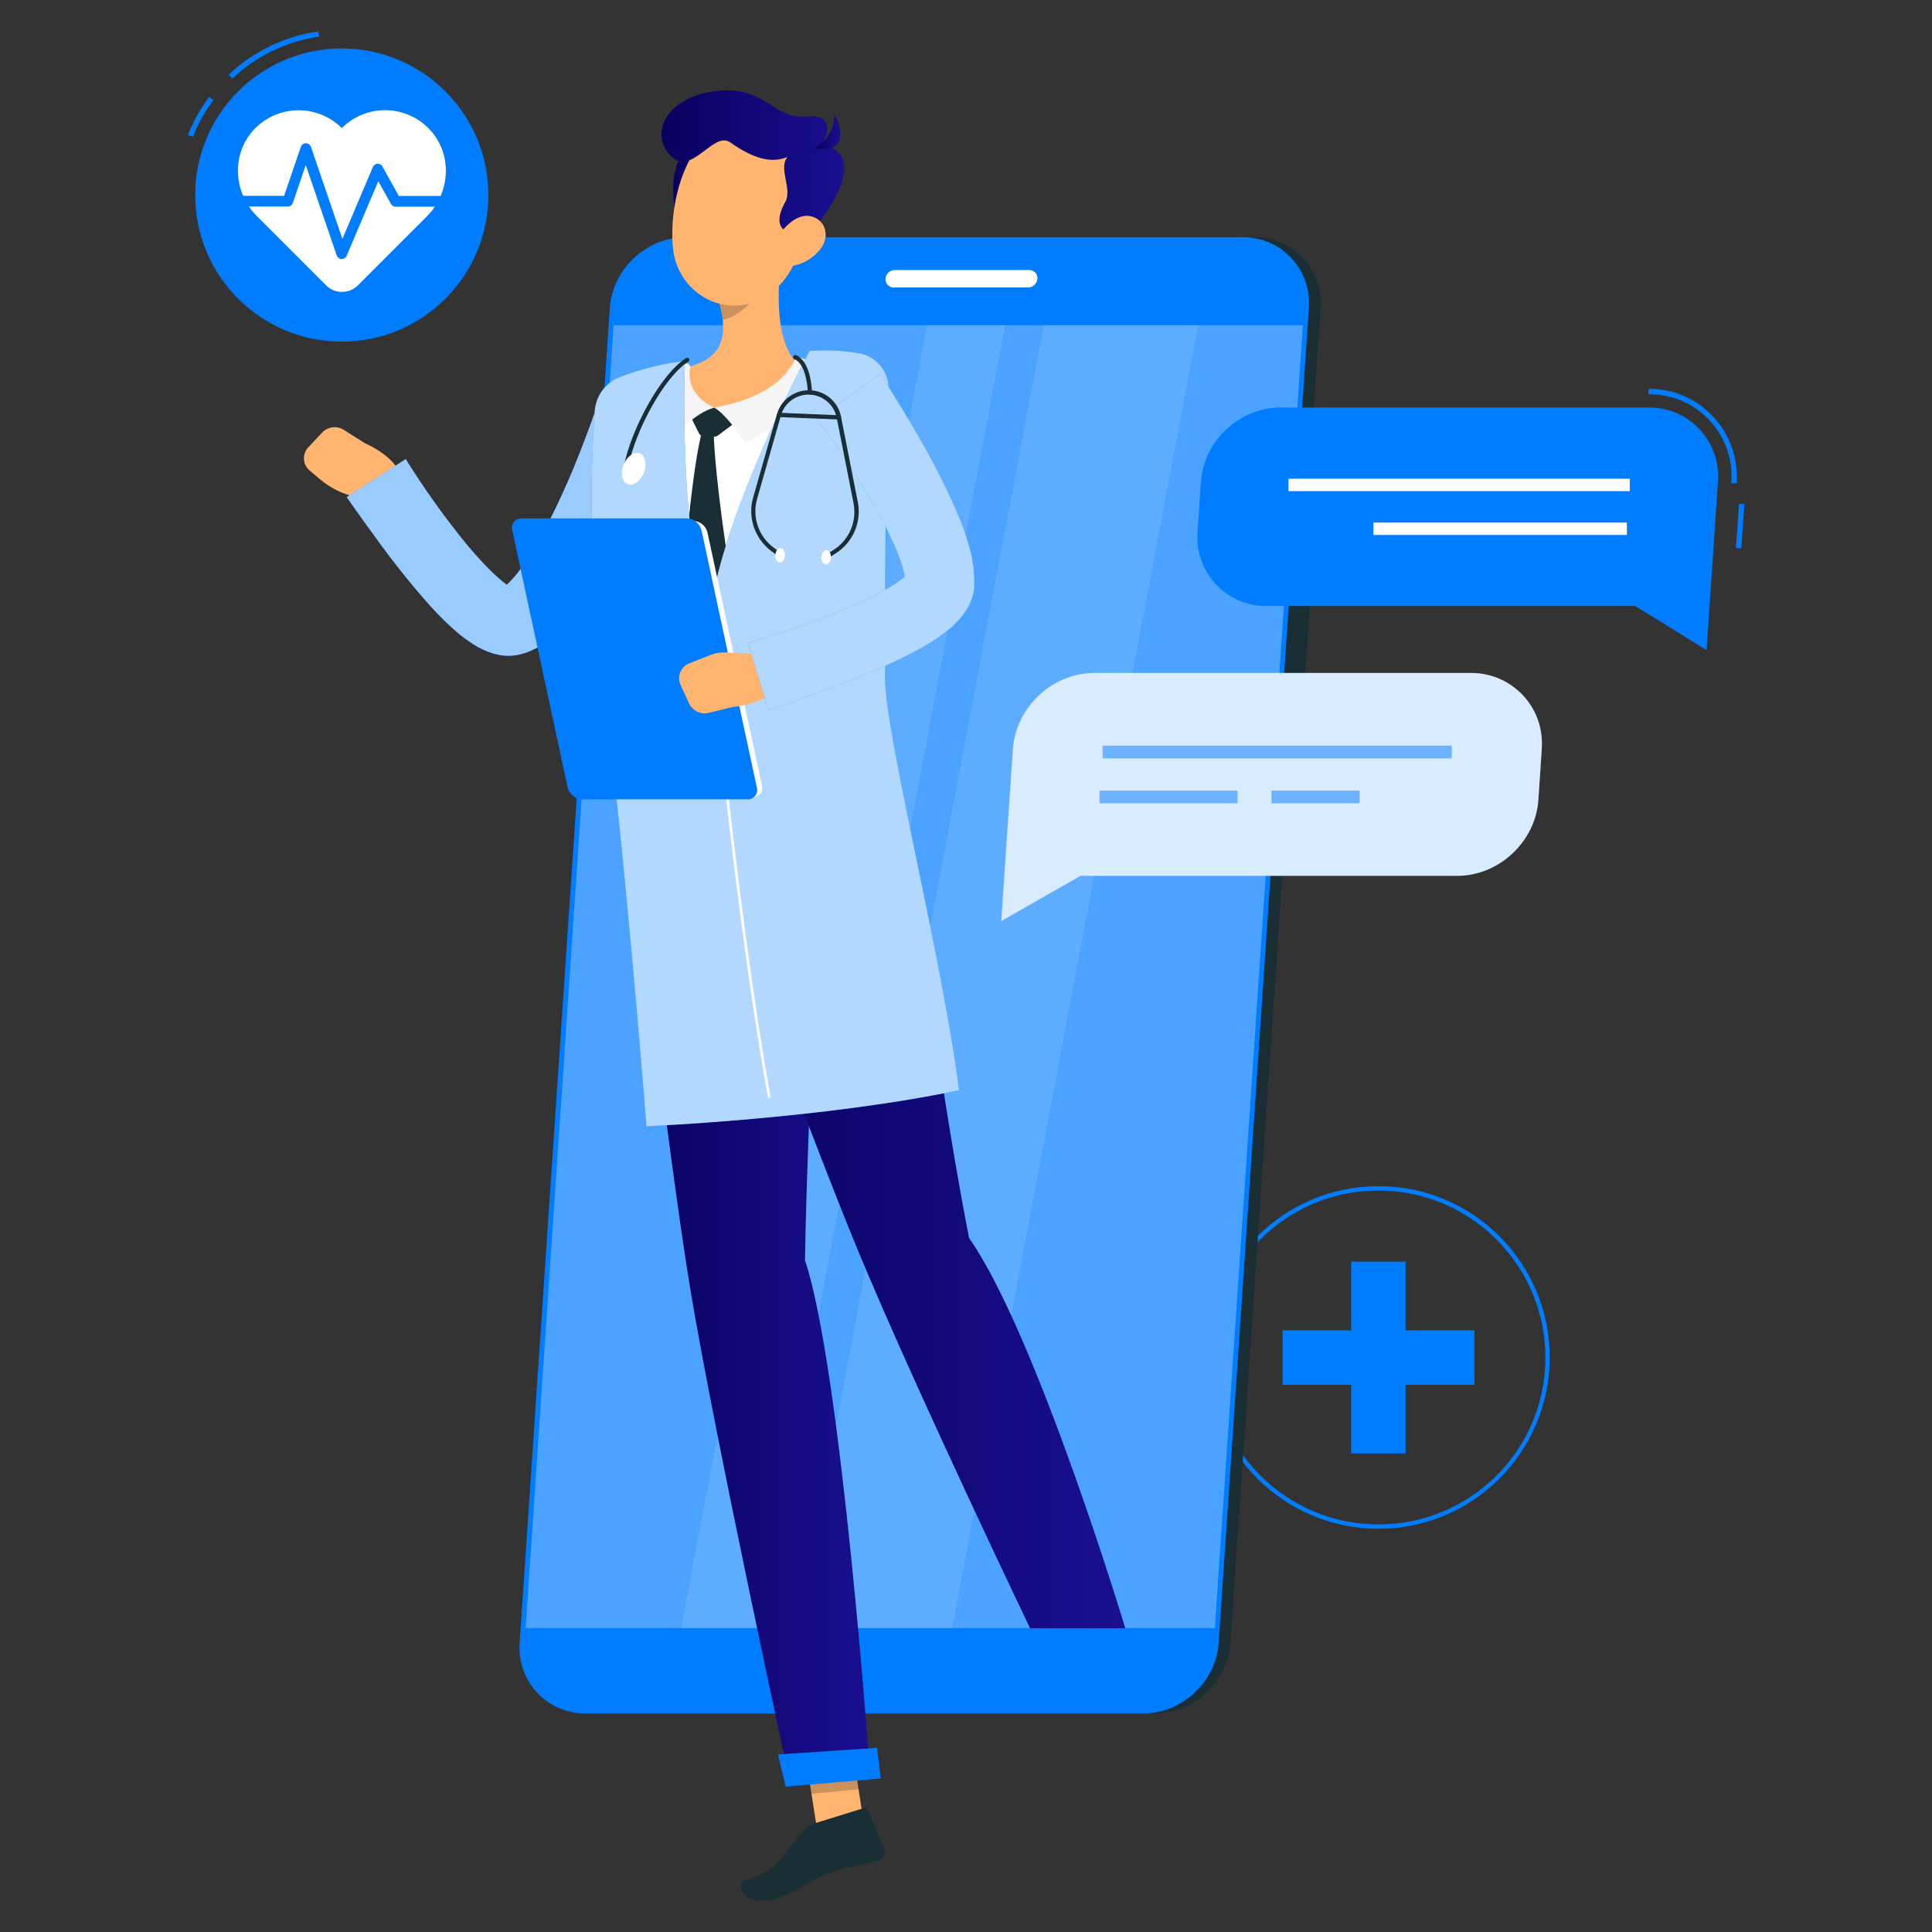 <?xml version="1.0" encoding="utf-8"?>
<!-- Generator: Adobe Illustrator 25.4.1, SVG Export Plug-In . SVG Version: 6.00 Build 0)  -->
<svg version="1.1" id="Layer_1" xmlns="http://www.w3.org/2000/svg" xmlns:xlink="http://www.w3.org/1999/xlink" x="0px" y="0px"
	 viewBox="0 0 1260 1260" style="enable-background:new 0 0 1260 1260;" xml:space="preserve">
<rect x="0" y="0" width="1260" height="1260" fill="#333333" stroke="none"/>
<style type="text/css">
	.st0{fill:#007CFF;}
	.st1{fill:#FFFFFF;}
	.st2{fill:#1A2E35;}
	.st3{opacity:0.3;fill:#FFFFFF;enable-background:new    ;}
	.st4{opacity:0.1;fill:#FFFFFF;enable-background:new    ;}
	.st5{fill:#FFB570;}
	.st6{opacity:0.2;enable-background:new    ;}
	.st7{fill:#F5F5F5;}
	.st8{fill:url(#SVGID_1_);}
	.st9{fill:url(#SVGID_00000043418533374949491770000007821226182787800233_);}
	.st10{fill:url(#SVGID_00000031168132781306172130000005260640269965382541_);}
	.st11{fill:url(#SVGID_00000051347284542514058140000007700031387074029966_);}
	.st12{fill:url(#SVGID_00000133530719206669162210000000528753201550593725_);}
	.st13{opacity:0.6;}
	.st14{opacity:0.7;fill:#FFFFFF;enable-background:new    ;}
	.st15{opacity:0.7;}
	.st16{opacity:0.15;fill:#007CFF;enable-background:new    ;}
	.st17{opacity:0.5;fill:#007CFF;enable-background:new    ;}
</style>
<g id="Layer_2_00000037694854615873501960000017059166328364447388_">
	<g id="Layer_1-2">
		<path class="st0" d="M899,997c-61.7,0-111.7-50-111.7-111.7s50-111.7,111.7-111.7s111.7,50,111.7,111.7
			C1010.6,947,960.6,997,899,997z M899,776.4c-60.2,0-108.9,48.8-108.9,108.9c0,60.2,48.8,108.9,108.9,108.9
			c60.1,0,108.9-48.7,108.9-108.8C1007.8,825.2,959.1,776.5,899,776.4z"/>
		<rect x="881.2" y="822.8" class="st0" width="35.5" height="125.1"/>
		<rect x="836.5" y="867.6" class="st0" width="125.1" height="35.5"/>
		<path class="st0" d="M151.5,51.2l-2.4-2.5c16.1-15.2,36.6-25.1,58.5-28.2l0.5,3.4C186.9,26.9,167.1,36.5,151.5,51.2z"/>
		<path class="st0" d="M125.8,89.3l-3.2-1.3c3.5-8.8,8.1-17.2,13.8-24.8l2.8,2.1C133.6,72.7,129.1,80.7,125.8,89.3z"/>
		<circle class="st0" cx="222.9" cy="127.2" r="95.6"/>
		<path class="st1" d="M279.9,84.1c-15.3-15.9-40.5-16.4-56.4-1.1c-0.2,0.2-0.4,0.4-0.6,0.5C207.3,68,182,68,166.4,83.7
			c-0.1,0.1-0.3,0.3-0.4,0.4c-15.2,15.8-14.1,41.4,1.5,56.8l45.2,45.2c5.7,5.7,15,5.7,20.7,0c0,0,0,0,0,0l45.2-45.2
			C294,125.4,295.2,99.9,279.9,84.1z"/>
		<path class="st0" d="M222.9,168.9h-0.1c-1.4,0-2.7-1-3.2-2.3l-20.2-59l-8.4,24.7c-0.5,1.4-1.8,2.4-3.3,2.4H154
			c-1.9,0-3.5-1.6-3.5-3.5c0-1.9,1.6-3.5,3.5-3.5c0,0,0,0,0,0h31.3l10.9-31.9c0.6-1.8,2.6-2.8,4.4-2.2c1,0.4,1.8,1.1,2.2,2.2
			l20.5,60l19.9-46.9c0.5-1.2,1.7-2,3-2.1c1.3-0.1,2.6,0.6,3.2,1.8l10.7,19.2h31.7c1.9,0,3.5,1.6,3.5,3.5c0,1.9-1.6,3.5-3.5,3.5
			h-33.8c-1.3,0-2.4-0.7-3-1.8l-8.3-14.8l-20.7,48.8C225.6,168.1,224.3,168.9,222.9,168.9z"/>
		<path class="st2" d="M753.3,1117.5H389.7c-23.6,0.2-42.9-18.7-43.2-42.3c0-1.3,0-2.6,0.1-3.9l58.8-870.4
			c1.7-25.4,23.9-46.2,49.3-46.2h363.5c23.6-0.2,42.9,18.7,43.2,42.3c0,1.3,0,2.6-0.1,3.9l-58.8,870.4
			C800.8,1096.7,778.6,1117.5,753.3,1117.5z"/>
		<path class="st2" d="M833.7,509.2h-9.2c-6.6,0.1-12-5.2-12.1-11.8c0-0.4,0-0.7,0-1.1L823.7,330c0.6-7.2,6.6-12.8,13.8-12.9h9.2
			c6.6-0.1,12,5.2,12,11.8c0,0.4,0,0.7,0,1.1l-11.2,166.4C846.8,503.6,840.9,509.1,833.7,509.2z"/>
		<path class="st0" d="M400.1,398.2H391c-5.4,0.1-9.8-4.3-9.9-9.7c0-0.3,0-0.6,0-0.9l4.1-60.1c0.5-5.9,5.3-10.4,11.3-10.5h9.2
			c5.4-0.1,9.8,4.3,9.9,9.7c0,0.3,0,0.6,0,0.9l-4.1,60.1C411,393.6,406.1,398.1,400.1,398.2z"/>
		<path class="st0" d="M392.9,505.5h-9.2c-5.4,0.1-9.8-4.3-9.9-9.7c0-0.3,0-0.6,0-0.9l4.1-60.1c0.5-5.9,5.3-10.4,11.3-10.5h9.2
			c5.4-0.1,9.8,4.3,9.9,9.7c0,0.3,0,0.6,0,0.9l-4.1,60.1C403.6,500.9,398.8,505.4,392.9,505.5z"/>
		<path class="st0" d="M745.6,1117.5H382c-23.6,0.2-42.9-18.7-43.2-42.3c0-1.3,0-2.6,0.1-3.9l58.8-870.4
			c1.7-25.4,23.9-46.2,49.3-46.2h363.5c23.6-0.2,42.9,18.7,43.2,42.3c0,1.3,0,2.6-0.1,3.9l-58.8,870.4
			C793.2,1096.7,771,1117.5,745.6,1117.5z"/>
		<polygon class="st3" points="342.8,1061.8 400.2,212.1 849.7,212.1 792.3,1061.8 		"/>
		<polygon class="st4" points="520.3,1061.8 680.7,212.1 781.4,212.1 621,1061.8 		"/>
		<polygon class="st4" points="444.2,1061.8 604.6,212.1 655.6,212.1 495.2,1061.8 		"/>
		<path class="st1" d="M583.6,176.1h87.7c2.9,0,5.3,2.3,5.3,5.2c0,0.2,0,0.3,0,0.5l0,0c-0.3,3.2-2.9,5.6-6.1,5.7h-87.7
			c-2.9,0-5.3-2.3-5.3-5.2c0-0.2,0-0.3,0-0.5l0,0C577.7,178.6,580.4,176.1,583.6,176.1z"/>
		<polygon class="st5" points="565.3,1201.3 534.6,1204.2 523.5,1133.3 554.2,1130.4 		"/>
		<path class="st2" d="M531.1,1189.2l32.2-10c1.2-0.4,2.4,0.2,2.9,1.4l10.5,25.6c1,2.7-0.4,5.7-3.1,6.7c-0.1,0-0.1,0-0.2,0.1
			c-11.6,3.4-22.7,4.3-36.7,10.3c-16.4,6.9-23.3,16.2-40.9,16.2c-12.7,0-15.5-11.6-10.2-13.2c24.3-7.4,21.2-13.4,38.9-32.5
			C526.2,1191.7,528.5,1190.1,531.1,1189.2z"/>
		<polygon class="st6" points="523.5,1133.3 529.2,1169.9 560,1166.9 554.2,1130.4 		"/>
		<path class="st1" d="M545.7,237.7c-40.3-4.7-80.4-1.5-120.6,6.3c-13.7,2.7-24.1,13.9-25.8,27.7c-4.4,38.5-9.3,124.9,10.1,253.7
			l164.7-13.9c0.3-23.4-16.3-129.9-2.6-240.4c2.3-16.2-9-31.1-25.2-33.4C546.1,237.7,545.9,237.7,545.7,237.7z"/>
		<path class="st2" d="M449.9,270.7l5.9,11.8c0.6,1.2,1.8,2,3.1,2l6.4,0.3c1.1,0.1,2.3-0.3,3.2-1l11-8.2l-13.6-9.9L449.9,270.7z"/>
		<path class="st2" d="M465.4,281.5c-4.7-1.8-7.4-0.6-7.4-0.6c-5.2,18.3-10.9,70.8-11.4,94c15.7,45.8,20.9,50.5,20.9,50.5l8-55.1
			C475.4,370.2,466.4,313.7,465.4,281.5z"/>
		<path class="st5" d="M510.9,158.2c-3.8,22.7-7,64.2,9.3,78.9c-11.9,12.5-27.6,27.1-54.4,28.7c-26.8,1.6-22.7-16.9-15.9-26.8
			c25-6.7,23.8-25.3,18.9-42.7L510.9,158.2z"/>
		<path class="st7" d="M527.1,235.1c-1.9-0.8-3.9-1.5-5.9-1.9c-1-0.3-2.1,0.2-2.6,1.1c-2.6,4.4-10.5,24-52.7,31.5
			c6.9,4.1,16.2,16.9,20.2,23c12.7-6.6,45.7-26.2,42.5-51.7C528.4,236.2,527.9,235.5,527.1,235.1z"/>
		<path class="st7" d="M450.1,240c0.3-1.3-0.6-2.6-1.9-2.9c-0.3-0.1-0.6-0.1-1,0c-1.5,0.3-2.9,0.7-4.3,1.2c-0.3,0.1-0.6,0.3-0.9,0.5
			c-3.2,3-20.9,28.5-4.4,49.1c3.7-5.6,15.5-18.3,28.1-22.1C453.9,260.4,448,250.5,450.1,240z"/>
		<path class="st6" d="M493.7,173.7l-24.8,22.4c1.2,4.1,2.1,8.2,2.5,12.4c9.6-1.6,22.5-12.5,23.2-22.7
			C495,180.9,494.6,176,493.7,173.7z"/>
		
			<linearGradient id="SVGID_1_" gradientUnits="userSpaceOnUse" x1="439.055" y1="1142.344" x2="477.138" y2="1142.344" gradientTransform="matrix(1 0 0 -1 0 1258.5)">
			<stop  offset="0" style="stop-color:#09005D"/>
			<stop  offset="1" style="stop-color:#1A0F91"/>
		</linearGradient>
		<path class="st8" d="M460.5,89.6c-21.4,8.4-22.9,26-20.7,45.3c2.2,19.3,22.9,6.5,27.6-5.5C472,117.4,490.2,78,460.5,89.6z"/>
		<path class="st5" d="M528.9,128c-6,30.3-7.9,48.4-25.3,62.3c-26.2,21-61.6,2.9-64.7-28.4c-2.8-28.2,7.4-73.1,38.6-81.9
			C508.3,71.3,534.9,97.7,528.9,128z"/>
		
			<linearGradient id="SVGID_00000023983318848961287200000010897522720389191091_" gradientUnits="userSpaceOnUse" x1="431.329" y1="1152.389" x2="550.567" y2="1152.389" gradientTransform="matrix(1 0 0 -1 0 1258.5)">
			<stop  offset="0" style="stop-color:#09005D"/>
			<stop  offset="1" style="stop-color:#1A0F91"/>
		</linearGradient>
		<path style="fill:url(#SVGID_00000023983318848961287200000010897522720389191091_);" d="M527.7,153.1
			c-25.5,1.4-20.1-13.2-15.5-21.5c4.6-8.3-4.8-22.1,1.4-29.2c-11,4.4-22.6,0.8-37.3-9.5c-11.4-8-25.7,23.9-39.7,7.9
			c-13.2-15.2-0.9-37.8,30.7-41.5c31.6-3.7,37.4,18.7,58.2,16.7c20.8-2,13.5,15.2,9.5,18.6C552.2,95.9,561.7,112.5,527.7,153.1z"/>
		
			<linearGradient id="SVGID_00000016763581525833904570000008693329926331193741_" gradientUnits="userSpaceOnUse" x1="530.959" y1="1172.501" x2="548.091" y2="1172.501" gradientTransform="matrix(1 0 0 -1 0 1258.5)">
			<stop  offset="0" style="stop-color:#09005D"/>
			<stop  offset="1" style="stop-color:#1A0F91"/>
		</linearGradient>
		<path style="fill:url(#SVGID_00000016763581525833904570000008693329926331193741_);" d="M531,96.8c8.1-4.5,13.2-13,13.2-22.3
			C551,86.7,550.2,100.4,531,96.8z"/>
		<path class="st5" d="M535.1,162.4c-4.8,6.1-11.8,10.2-19.5,11.2c-10.2,1.3-13.5-8.1-9.3-17c3.8-7.9,13.8-18.2,23.2-15.4
			C539.1,144,541,154.8,535.1,162.4z"/>
		
			<linearGradient id="SVGID_00000163044083359886997380000001248998572309895818_" gradientUnits="userSpaceOnUse" x1="409.481" y1="419.384" x2="567.716" y2="419.384" gradientTransform="matrix(1 0 0 -1 0 1258.5)">
			<stop  offset="0" style="stop-color:#09005D"/>
			<stop  offset="1" style="stop-color:#1A0F91"/>
		</linearGradient>
		<path style="fill:url(#SVGID_00000163044083359886997380000001248998572309895818_);" d="M525,822c1.2-91,12.8-307.5,12.8-307.5
			l-128.4,10.8c0,0,25.5,223.2,40.9,316c16,96.5,65.2,322.4,65.2,322.4l52.1-4.4C567.7,1159.3,548.8,892.4,525,822z"/>
		<polygon class="st0" points="512.4,1165.2 574.4,1159.9 572,1139.9 507.4,1144.2 		"/>
		
			<linearGradient id="SVGID_00000163783516690730992650000014781269614137872290_" gradientUnits="userSpaceOnUse" x1="449.698" y1="471.885" x2="733.891" y2="471.885" gradientTransform="matrix(1 0 0 -1 0 1258.5)">
			<stop  offset="0" style="stop-color:#09005D"/>
			<stop  offset="1" style="stop-color:#1A0F91"/>
		</linearGradient>
		<path style="fill:url(#SVGID_00000163783516690730992650000014781269614137872290_);" d="M632,807.4
			c-26.7-136.9-32.6-244-57.9-295.9l-124.4,13.9c0,0,74.1,204,110.3,291.2c37.6,90.6,111.8,245.3,111.8,245.3h62.1
			C733.9,1061.8,675.9,869.8,632,807.4z"/>
		<path class="st5" d="M237.7,288.9l-13.4-8.5c-4.5-2.9-10.4-2.2-14.1,1.6l-9.1,9.7c-4,4.2-3.8,10.8,0.4,14.8
			c0.2,0.1,0.3,0.3,0.5,0.4l6.5,5.5c5.6,4.8,12.2,8.4,19.3,10.6l19.7,5.8l12.9-13.9C264.4,300.3,237.7,288.9,237.7,288.9z"/>
		<path class="st0" d="M436.7,282.4c-4.9,11.9-9.7,23-14.8,34.3c-5.2,11.3-10.5,22.5-16.3,33.6s-12,22.2-19,33.2
			c-3.6,5.5-7.4,11-11.7,16.5c-4.7,6.1-10.1,11.7-16,16.6c-3.9,3.2-8.2,5.9-12.9,7.9c-1.4,0.6-2.9,1.2-4.4,1.6l-2.4,0.7
			c-5.4,1.3-11,1.2-16.4-0.3c-5.2-1.4-10.1-3.7-14.6-6.6c-3.3-2.2-6.5-4.5-9.6-7.1c-11.1-9.5-19.5-19.1-27.7-28.8
			c-8.2-9.8-15.8-19.5-23.1-29.5c-7.3-10-14.4-19.8-21.7-30.3l38.5-24.8c12.2,19.6,25.6,38.4,40.3,56.3c7.2,8.5,14.9,16.9,22.2,23
			c1.6,1.3,3.2,2.5,4.9,3.6c1.4,0.9,2.6,1.2,1.7,0.9c-1.2-0.3-2.5-0.4-3.8-0.2c-0.5,0.1-1,0.1-1.5,0.3c-0.1,0-0.2,0-0.3,0
			c-0.2,0.1-0.2,0-0.2,0c0.8-0.5,1.6-1.1,2.3-1.7c3.2-2.9,6-6.1,8.6-9.6c3-4,5.9-8.4,8.8-13c5.8-9.6,11-19.6,15.8-29.8
			c4.9-10.4,9.6-21,13.8-31.7c4.2-10.7,8.5-21.9,12-32.5L436.7,282.4z"/>
		<g class="st13">
			<path class="st1" d="M436.7,282.4c-4.9,11.9-9.7,23-14.8,34.3c-5.2,11.3-10.5,22.5-16.3,33.6s-12,22.2-19,33.2
				c-3.6,5.5-7.4,11-11.7,16.5c-4.7,6.1-10.1,11.7-16,16.6c-3.9,3.2-8.2,5.9-12.9,7.9c-1.4,0.6-2.9,1.2-4.4,1.6l-2.4,0.7
				c-5.4,1.3-11,1.2-16.4-0.3c-5.2-1.4-10.1-3.7-14.6-6.6c-3.3-2.2-6.5-4.5-9.6-7.1c-11.1-9.5-19.5-19.1-27.7-28.8
				c-8.2-9.8-15.8-19.5-23.1-29.5c-7.3-10-14.4-19.8-21.7-30.3l38.5-24.8c12.2,19.6,25.6,38.4,40.3,56.3c7.2,8.5,14.9,16.9,22.2,23
				c1.6,1.3,3.2,2.5,4.9,3.6c1.4,0.9,2.6,1.2,1.7,0.9c-1.2-0.3-2.5-0.4-3.8-0.2c-0.5,0.1-1,0.1-1.5,0.3c-0.1,0-0.2,0-0.3,0
				c-0.2,0.1-0.2,0-0.2,0c0.8-0.5,1.6-1.1,2.3-1.7c3.2-2.9,6-6.1,8.6-9.6c3-4,5.9-8.4,8.8-13c5.8-9.6,11-19.6,15.8-29.8
				c4.9-10.4,9.6-21,13.8-31.7c4.2-10.7,8.5-21.9,12-32.5L436.7,282.4z"/>
		</g>
		<path class="st0" d="M528,228.9c-13.1,24.2-59.6,117.3-65.2,174.6c-20.6-52.1-16.1-167.8-16.1-167.8c-10.1,0.3-28.7,4.8-42.7,10.3
			c-9.1,3.6-15.3,12.1-16.1,21.9c-2.1,28.3-5.1,95.5,5.7,179.2c14.4,112.5,28,287.4,28,287.4s115.1-4.8,203.9-23.5
			c-10.9-86-47.9-230.1-48.3-268.7c-0.4-49.6,0.7-146.8,2.3-187.3c0.5-11.8-7.7-22.3-19.3-24.6C549.5,228.5,538.7,228,528,228.9z"/>
		<path class="st14" d="M528,228.9c-13.1,24.2-59.6,117.3-65.2,174.6c-20.6-52.1-16.1-167.8-16.1-167.8
			c-10.1,0.3-28.7,4.8-42.7,10.3c-9.1,3.6-15.3,12.1-16.1,21.9c-2.1,28.3-5.1,95.5,5.7,179.2c14.4,112.5,28,287.4,28,287.4
			s115.1-4.8,203.9-23.5c-10.9-86-47.9-230.1-48.3-268.7c-0.4-49.6,0.7-146.8,2.3-187.4c0.6-11.4-7-21.7-18.1-24.3
			C550.3,228.6,539.1,228,528,228.9z"/>
		<path class="st1" d="M500.9,716c-20-110.3-35.8-272.1-37.2-291.6l1.8-0.1c1.3,19.5,17.2,181.2,37.1,291.4L500.9,716z"/>
		<path class="st1" d="M490.8,519.8H384.7c-4.4-0.2-8.2-3.3-9.2-7.6l-35.5-165c-0.9-3.2,0.9-6.4,4.1-7.3c0.6-0.2,1.2-0.2,1.9-0.2
			h106.2c4.4,0.2,8.2,3.3,9.2,7.6l35.5,165c0.9,3.2-0.9,6.4-4.1,7.3C492.1,519.8,491.5,519.8,490.8,519.8z"/>
		<path class="st0" d="M487.5,521.3H379.6c-4.5-0.2-8.3-3.3-9.4-7.7l-36.1-167.8c-0.9-3.2,0.9-6.6,4.2-7.5c0.6-0.2,1.2-0.3,1.9-0.2
			h107.9c4.5,0.2,8.3,3.3,9.4,7.7l36.1,167.8c0.9,3.2-0.9,6.6-4.2,7.5C488.8,521.3,488.2,521.4,487.5,521.3z"/>
		<path class="st5" d="M499.9,426.5l-26.9-1c-3.2-0.1-6.5,0.4-9.5,1.6l-13.9,5.5c-5.4,2.1-8.1,8.1-6,13.5c0.1,0.2,0.2,0.4,0.3,0.7
			l5.5,12c2.3,4.8,7.7,7.4,12.9,6.1l15.4-3.8c0,0,28.9-2.3,29.9-17.4L499.9,426.5z"/>
		<path class="st0" d="M574.1,243.9c6.7,10.3,12.7,20,18.8,30.2c6,10.2,11.9,20.4,17.4,31c5.5,10.6,10.8,21.5,15.6,33.2
			c2.5,6.1,4.6,12.4,6.4,18.8c2.2,7.8,3.3,15.8,3.1,23.9v0.9v0.5c0,0.1,0,0.3,0,0.7c-0.1,1.3-0.3,2.5-0.6,3.8
			c-0.2,1.2-0.6,2.2-0.9,3.3c-0.3,1.1-0.7,1.9-1.1,2.9c-1.3,3-3,5.8-5.1,8.4c-2.8,3.6-6.1,6.8-9.7,9.7c-5.5,4.3-11.3,8.2-17.4,11.5
			c-10.8,5.9-21.8,11.2-33.2,15.8c-10.9,4.7-21.9,8.9-32.9,12.9c-11,4-21.8,7.9-33.3,11.7l-13.3-43.9c10.3-2.9,21.1-6.4,31.5-9.9
			c10.4-3.5,20.7-7.5,30.8-11.7c9.7-4,19.2-8.6,28.4-13.8c3.9-2.1,7.6-4.6,11-7.3c0.9-0.7,1.6-1.5,2.3-2.3c-0.3,0.3-0.5,0.7-0.7,1.1
			c-0.1,0.3-0.2,0.6-0.3,0.9c-0.2,0.4-0.3,0.8-0.3,1.2c-0.1,0.5-0.2,1.1-0.3,1.6c0,0.2,0,0.2,0,0.2v-0.1v-0.2
			c-0.2-3.3-0.9-6.5-1.9-9.7c-1.4-4.6-3.1-9-5-13.4c-4.3-9.6-9.1-19-14.4-28.1c-5.4-9.3-11.2-18.7-17.3-27.8s-12.5-18.4-18.9-26.7
			L574.1,243.9z"/>
		<g class="st15">
			<path class="st1" d="M574.1,243.9c6.7,10.3,12.7,20,18.8,30.2c6,10.2,11.9,20.4,17.4,31c5.5,10.6,10.8,21.5,15.6,33.2
				c2.5,6.1,4.6,12.4,6.4,18.8c2.2,7.8,3.3,15.8,3.1,23.9v0.9v0.5c0,0.1,0,0.3,0,0.7c-0.1,1.3-0.3,2.5-0.6,3.8
				c-0.2,1.2-0.6,2.2-0.9,3.3c-0.3,1.1-0.7,1.9-1.1,2.9c-1.3,3-3,5.8-5.1,8.4c-2.8,3.6-6.1,6.8-9.7,9.7c-5.5,4.3-11.3,8.2-17.4,11.5
				c-10.8,5.9-21.8,11.2-33.2,15.8c-10.9,4.7-21.9,8.9-32.9,12.9c-11,4-21.8,7.9-33.3,11.7l-13.3-43.9c10.3-2.9,21.1-6.4,31.5-9.9
				c10.4-3.5,20.7-7.5,30.8-11.7c9.7-4,19.2-8.6,28.4-13.8c3.9-2.1,7.6-4.6,11-7.3c0.9-0.7,1.6-1.5,2.3-2.3
				c-0.3,0.3-0.5,0.7-0.7,1.1c-0.1,0.3-0.2,0.6-0.3,0.9c-0.2,0.4-0.3,0.8-0.3,1.2c-0.1,0.5-0.2,1.1-0.3,1.6c0,0.2,0,0.2,0,0.2v-0.1
				v-0.2c-0.2-3.3-0.9-6.5-1.9-9.7c-1.4-4.6-3.1-9-5-13.4c-4.3-9.6-9.1-19-14.4-28.1c-5.4-9.3-11.2-18.7-17.3-27.8
				s-12.5-18.4-18.9-26.7L574.1,243.9z"/>
		</g>
		<path class="st2" d="M538.8,364.7c-0.5,0-0.9-0.2-1.2-0.6c-0.4-0.6-0.2-1.5,0.4-1.9c0,0,0,0,0,0l5.4-3.4
			c10.4-6.5,15.7-18.8,13.2-30.9l-10.9-55.4c-2-10.2-11.9-16.8-22-14.8c-6.9,1.4-12.5,6.5-14.4,13.2l-15.5,54.3
			c-3.4,11.8,0.8,24.5,10.6,31.8l5.1,3.9c0.6,0.5,0.7,1.3,0.3,1.9c-0.5,0.6-1.3,0.7-1.9,0.3l-5.1-3.9c-10.7-8.1-15.3-22-11.6-34.8
			l15.5-54.3c3.3-11.4,15.2-18,26.6-14.8c7.8,2.2,13.7,8.6,15.2,16.5l10.9,55.4c2.7,13.2-3.1,26.6-14.5,33.8l-5.5,3.5
			C539.3,364.6,539.1,364.7,538.8,364.7z"/>
		<path class="st2" d="M547.2,273.6L547.2,273.6l-39.1-1.6c-0.8,0-1.4-0.6-1.4-1.4c0-0.7,0.6-1.3,1.4-1.4l39.1,1.6
			c0.8,0,1.4,0.6,1.4,1.4C548.5,272.9,547.9,273.6,547.2,273.6L547.2,273.6z"/>
		<path class="st2" d="M528.2,257.3c-0.8,0-1.4-0.6-1.4-1.4c-0.2-6.8-2.2-19-8.7-21.7c-0.7-0.3-1-1.1-0.8-1.8c0.3-0.7,1.1-1,1.8-0.8
			c9.7,4,10.4,22.2,10.4,24.2C529.6,256.7,528.9,257.3,528.2,257.3L528.2,257.3z"/>
		<path class="st2" d="M408.5,304.7c-0.1,0-0.2,0-0.3,0c-0.7-0.1-1.2-0.9-1.1-1.6c4.6-22.9,23.6-59,40.4-69.6
			c0.6-0.4,1.5-0.2,1.9,0.4c0,0,0,0,0,0c0.4,0.6,0.2,1.5-0.4,1.9c0,0,0,0,0,0c-16.2,10.2-34.6,45.5-39.1,67.8
			C409.7,304.2,409.2,304.7,408.5,304.7z"/>
		<path class="st1" d="M419.9,308.3c-2.2,5.5-6.9,8.9-10.5,7.4c-3.7-1.4-4.9-7.1-2.7-12.6s6.9-8.9,10.6-7.4
			C420.9,297.1,422.1,302.7,419.9,308.3z"/>
		<path class="st1" d="M511.9,362.2c-0.1,2.6-1.6,4.7-3.3,4.6c-1.7-0.1-3-2.2-2.9-4.8s1.6-4.7,3.3-4.6
			C510.7,357.4,512,359.6,511.9,362.2z"/>
		<path class="st1" d="M541.9,363.5c-0.1,2.6-1.6,4.7-3.3,4.6s-3-2.2-2.9-4.8c0.1-2.6,1.6-4.7,3.3-4.6
			C540.7,358.7,542,360.9,541.9,363.5z"/>
		<path class="st0" d="M1132.6,315.2l-3.5-0.2c2.4-29.5-19.6-55.4-49.2-57.7c-1.6-0.1-3.2-0.2-4.8-0.2v-3.5
			c31.5-0.3,57.3,25.1,57.6,56.6C1132.8,311.8,1132.7,313.5,1132.6,315.2L1132.6,315.2z"/>
		
			<rect x="1120.3" y="341.9" transform="matrix(6.982913e-02 -0.998 0.998 6.982913e-02 712.69 1451.581)" class="st0" width="28.9" height="3.5"/>
		<path class="st0" d="M1075.1,265.8H835c-26.7,0-50,21.8-51.8,48.5l-2.2,32.4c-2,24.7,16.4,46.4,41.2,48.4c1.4,0.1,2.8,0.2,4.1,0.1
			h240.1L1113,424l7.4-109.7c2-24.7-16.4-46.4-41.1-48.4C1077.9,265.9,1076.5,265.8,1075.1,265.8z"/>
		<rect x="840.3" y="312.2" class="st1" width="222.6" height="8.1"/>
		<rect x="895.7" y="340.8" class="st1" width="165.3" height="8.1"/>
		<path class="st1" d="M713.6,438.9h245.6c25.4-0.2,46.2,20.1,46.4,45.5c0,1.4,0,2.8-0.1,4.1l-2.2,33.1c-1.8,27.3-25.7,49.6-53,49.6
			H704.7L653,600.7l7.6-112.2C662.5,461.3,686.3,438.9,713.6,438.9z"/>
		<path class="st16" d="M713.6,438.9h245.6c25.4-0.2,46.2,20.1,46.4,45.5c0,1.4,0,2.8-0.1,4.1l-2.2,33.1
			c-1.8,27.3-25.7,49.6-53,49.6H704.7L653,600.7l7.6-112.2C662.5,461.3,686.3,438.9,713.6,438.9z"/>
		<rect x="719.1" y="486.3" class="st17" width="227.7" height="8.3"/>
		<rect x="717.1" y="515.6" class="st17" width="90" height="8.3"/>
		<rect x="829.2" y="515.6" class="st17" width="57.5" height="8.3"/>
	</g>
</g>
</svg>
